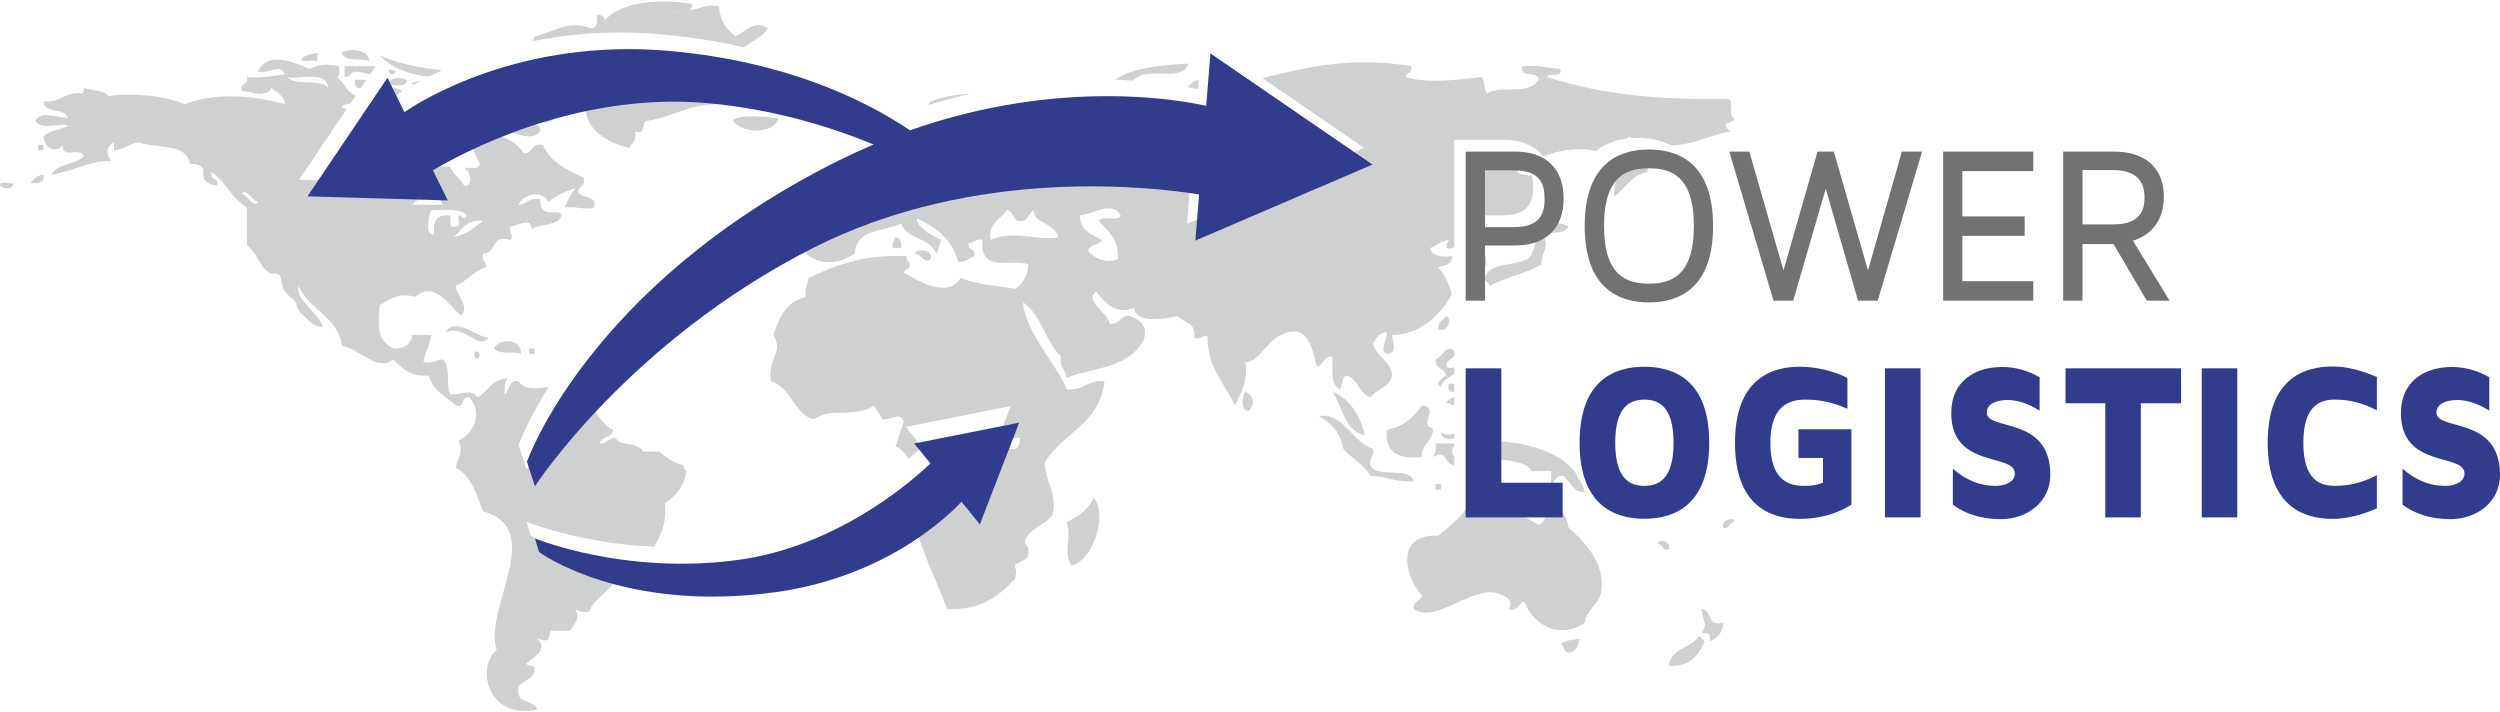 <?xml version="1.0" encoding="UTF-8"?>
<!DOCTYPE svg PUBLIC "-//W3C//DTD SVG 1.1//EN" "http://www.w3.org/Graphics/SVG/1.1/DTD/svg11.dtd">
<!-- Creator: CorelDRAW 2019 (64-Bit) -->
<svg xmlns="http://www.w3.org/2000/svg" xml:space="preserve" width="200px" height="57px" version="1.1" style="shape-rendering:geometricPrecision; text-rendering:geometricPrecision; image-rendering:optimizeQuality; fill-rule:evenodd; clip-rule:evenodd"
viewBox="0 0 200.59 56.92"
 xmlns:xlink="http://www.w3.org/1999/xlink"
 xmlns:xodm="http://www.corel.com/coreldraw/odm/2003">
 <defs>
  <style type="text/css">
   <![CDATA[
    .fil1 {fill:#323C8D}
    .fil0 {fill:#CFD0D0;fill-rule:nonzero}
    .fil3 {fill:#727271;fill-rule:nonzero}
    .fil2 {fill:#323C8D;fill-rule:nonzero}
   ]]>
  </style>
 </defs>
 <g id="Layer_x0020_1">
  <path class="fil0" d="M28.52 6.28c-0.18,0.56 0.14,0.7 0.45,0.64l0.43 -0.64 -0.88 0z"/>
  <path class="fil0" d="M32.66 6.28c-0.45,-0.15 -1.15,-0.28 -1.42,0.15l0.14 0.28c0.58,0.01 1.25,0.12 1.28,-0.43z"/>
  <path class="fil0" d="M31.79 5.63c-1.04,-0.61 -0.53,0.71 0,0z"/>
  <polygon class="fil0" points="3.48,11.51 3.05,11.51 3.05,11.94 3.48,11.94 "/>
  <path class="fil0" d="M2.4 14.56c0.62,0.04 1.18,0.02 1.09,-0.66 -0.56,0.03 -0.77,0.4 -1.09,0.66z"/>
  <path class="fil0" d="M47.47 7.59l0.43 0 0 0.43 -0.43 0 0 -0.43zm3.04 4.14c0.2,-0.39 0.61,-0.56 0.44,-1.31 1,0.34 0.4,-0.9 1.09,-0.87 1.95,-0.3 3.2,-1.3 5.44,-1.31 0.32,-0.71 -1.22,-0.63 -0.43,-1.09 0.38,0.2 0.27,0.89 1.08,0.66 0.09,-0.37 0.02,-0.57 -0.07,-0.77 -0.61,-0.08 -1.23,-0.15 -1.87,-0.21 -3.09,-0.29 -6.06,-0.07 -8.77,0.42 0.02,0.04 0.03,0.07 0.05,0.12 -0.76,-0.17 -0.96,0.2 -1.09,0.65 0.26,0.11 0.49,0.24 0.65,0.44 -0.2,1.81 1.97,3.01 3.48,3.27z"/>
  <polygon class="fil0" points="42.46,28.27 42.89,28.27 42.89,27.84 42.46,27.84 "/>
  <path class="fil0" d="M23.08 6.06c0.72,0.25 3.09,-0.63 3.27,0.88 -0.56,-0.83 -2.68,-0.09 -3.27,-0.88zm-3.7 9.37c0.3,-0.5 0.9,0.53 1.31,0.65 -0.39,0.58 -0.8,-0.64 -1.31,-0.65zm16.11 0.87l-2.39 0c0.57,-0.73 2.05,-1.21 2.39,0zm1.96 0.87c-0.05,0.27 -0.43,0.22 -0.43,0 -0.6,-0.16 0.15,1.03 -0.44,0.87 -0.65,0.22 -0.39,-0.49 -0.44,-0.87 -1.09,-0.15 -1.43,0.45 -1.3,1.52 -0.83,0.1 -0.41,-1.7 -0.22,-1.96 1.04,0.05 2.39,-0.21 2.83,0.44zm1.31 0.43c-0.7,0.54 -1.36,1.12 -2.4,1.31 0.72,-0.52 1,-1.47 2.4,-1.31zm3.82 25.24l-0.33 -1.1c0,0 4.18,1.73 10.24,2 0.52,-0.93 1.03,-1.87 0.86,-3.49 0.87,-0.58 1.55,-1.35 1.74,-2.61 -0.17,-0.05 -0.26,-0.19 -0.22,-0.44 -0.85,-0.17 -1.42,-0.61 -1.96,-1.09l-1.31 0c-0.5,-0.89 -1.98,-0.36 -2.17,-1.09 -0.64,-0.05 -0.67,0.5 -1.31,0.44 0.15,-0.58 0.99,-0.46 1.09,-1.09 -0.73,-0.29 -1.05,-0.99 -1.53,-1.52 -0.7,0.12 -1.16,0 -1.53,-0.2 -2.59,2.89 -3.9,4.91 -3.9,4.91l-0.63 -1.98c0,0 0.64,-1.84 2.39,-4.65 -0.83,0.1 -2.03,0.28 -2.42,-0.48 -0.83,-0.11 -0.68,0.77 -1.09,1.09 -0.03,-0.54 -0.03,-1.05 0.22,-1.31 -1.26,0.06 -1.55,1.07 -2.4,1.53 -0.52,-0.72 -1.24,-0.24 -2.18,-0.22 -0.42,-0.74 0.08,-2.39 -0.65,-2.83 -0.51,0.07 -0.82,0.34 -1.52,0.22 0.16,-0.79 0.51,-1.38 0.65,-2.18l-1.52 0c-0.14,0.73 -0.61,1.13 -1.53,1.09 -1.28,-0.65 -1.29,-1.71 -1.09,-3.49 0.91,-0.53 1.52,-1.02 2.83,-0.65 1.67,-1.41 2.76,0.84 3.71,1.52 0.66,-0.88 -0.38,-1.55 -0.44,-2.39 0.87,-0.44 1.43,-1.18 2.4,-1.52 0.08,-0.53 -0.4,-0.48 -0.22,-1.09 1.1,0.01 0.6,-1.58 2.17,-1.09 0.41,-0.42 -0.12,-0.4 0,-1.09 0.78,-0.07 1.65,-0.81 1.75,0.22 0.69,-0.47 2.09,-0.23 2.39,-1.09 -0.24,-0.71 -1.74,0.44 -1.74,-1.31 -0.91,-0.18 -1.03,0.43 -1.74,0.44 0.38,-0.85 1.92,-1.24 2.39,-0.22 0.6,-0.49 1.33,-0.85 2.18,-1.09 -0.34,0.46 -0.63,0.97 -0.87,1.53 1.2,-0.09 1.51,0.23 2.39,0 0.23,-1.1 -1.13,-0.61 -1.3,-1.31 0.09,-0.42 0.62,-0.39 0.43,-1.09 -1.35,-0.6 -2.66,-1.25 -3.26,-2.61 -0.96,-0.23 -0.72,0.73 -1.53,0.65 -0.61,-0.9 -1.62,-1.58 -3.7,-1.52 -0.61,1.01 -0.26,1.57 0.22,2.39 -0.37,0.66 -0.98,0.06 -1.31,0.44 0.5,-0.13 0.79,1.5 0,1.3 -0.26,-0.61 -0.9,-0.83 -1.09,-1.52 -0.44,0.01 -1.01,-0.02 -1.61,-0.12l0.73 1.5 -11.26 -0.34 3.8 -5.64c-0.14,-0.04 -0.28,-0.09 -0.36,-0.19 0.1,-0.2 0.38,-0.24 0.67,-0.26l0.45 -0.67c-0.79,-0.22 -0.92,-1.1 -1.56,-1.47 0.32,-0.04 0.2,-0.52 0.22,-0.87 -1.12,-0.21 -1.51,-0.17 -2.4,0.22 -1.22,-0.56 -3.41,-1.47 -4.13,0.22 0.89,0.22 1.85,-0.74 2.17,0.22 -0.99,0.09 -1.84,0.33 -3.05,0.21 0.17,0.67 -0.59,0.42 -0.43,1.09 0.73,0.09 2.05,0.6 2.39,-0.21 0.44,0.36 1.02,0.58 1.09,1.3 -2.48,-0.7 -5.57,-0.99 -8.05,0 -1.53,-0.69 -4.27,-0.95 -6.1,-0.65 -0.38,-0.49 -1.31,-0.43 -1.96,-0.65 -0.05,0.16 0,0.42 -0.22,0.43 -1.38,-0.14 -1.68,0.79 -3.04,0.65 0.06,1.03 1.73,0.45 1.95,1.31 -0.9,0 -2.12,-0.61 -2.61,0.22 0.37,0.86 2.26,0.11 2.61,0.43 -0.6,0.35 -1.56,0.32 -1.95,0.87 0.09,0.88 0.98,1.4 1.52,0.66 0.06,1.21 1.17,0.09 1.74,0.87 -0.64,0.74 -2.18,0.57 -2.61,1.52 1.87,-0.3 3.06,-1.17 4.79,-1.09 -0.38,-0.51 -0.5,-1.11 0.22,-1.52l0 0.65c0.8,-0.07 1.2,-0.53 1.96,-0.65 1.42,0.54 3.89,0.03 4.13,1.74 0.54,-0.03 0.91,0.11 1.09,0.44 -0.17,0.97 0.39,1.21 1.09,1.3 0.16,-0.67 -0.6,-0.41 -0.44,-1.08 1.12,0.76 1.64,2.14 2.83,2.83l0 3.04c0.82,0.56 0.95,1.63 1.75,2.18 0.29,0.2 0.64,-0.03 0.87,0.22 0.19,0.21 0.13,0.85 0.43,1.3 0.3,0.46 0.74,0.55 0.87,0.88 0.08,0.18 0.03,0.46 0.44,0.87 0.51,0.51 1,1.15 1.74,1.09 -0.41,-1.19 -2.21,-2.14 -1.96,-3.27 0.84,1.92 3.12,2.39 3.49,4.79 1.4,0.23 2.83,2.14 4.13,1.09 0.67,0.71 1.34,1.42 2.83,1.3 0.32,1.22 1.38,1.67 2.18,2.4 0.81,0.23 0.34,-0.82 1.09,-0.65 1.07,1.24 0.39,2.87 -0.87,3.48 0.4,1.05 -0.07,1.21 -0.22,2.18 1.26,0.62 1.62,2.15 2.18,3.48 5.13,1.45 -0.01,7.83 1.09,11.11 -1.77,1.55 -0.55,5.68 3.26,4.79 -0.27,-0.82 -1.77,-0.41 -1.52,-1.75 0.28,-0.66 1.3,-0.58 1.3,-1.52 0,-0.36 -0.6,-0.12 -0.65,-0.44 0.65,-0.52 1.75,-1.11 0.87,-1.96 1.21,0.35 0.8,-0.07 1.09,-0.65l1.52 0c0.37,-0.55 0.86,-0.97 0.44,-1.74 0.25,0.18 0.58,0.29 1.09,0.22 0.54,-1.35 2.11,-1.66 2.36,-3.3 -4.61,-1.04 -7.03,-2.82 -7.03,-2.82z"/>
  <path class="fil0" d="M43.33 10.42c0.18,-0.83 -1.05,-0.26 -0.87,-1.09 0.76,0.31 1.78,0.74 2.18,-0.22 -0.51,-0.37 -1.35,-0.41 -1.95,-0.7 -1.53,0.48 -2.92,1.01 -4.12,1.52 2.1,0.02 3.87,1.62 4.76,0.49z"/>
  <path class="fil0" d="M0 14.77c0.28,0.3 1.07,0.34 1.09,-0.21 -0.32,0.12 -1.13,-0.26 -1.09,0.21z"/>
  <path class="fil0" d="M34.39 6.02c0.34,-0.16 0.7,-0.34 1.09,-0.51 -1.88,-0.19 -3.58,-0.54 -5,-1.19 0.81,0.94 2.36,1.56 3.91,1.7z"/>
  <path class="fil0" d="M96.18 6.28c-0.43,0.07 -0.64,0.35 -0.9,0.58 0.35,0.07 0.64,0.13 0.83,0.17l0.07 -0.75z"/>
  <path class="fil0" d="M77.88 7.41c-1.09,0.03 -2.17,0.2 -3.2,0.61 -0.06,0.1 -0.14,0.19 -0.21,0.29 1.16,-0.36 2.3,-0.65 3.41,-0.9z"/>
  <path class="fil0" d="M90.92 6.34c1.06,-1.24 3.96,0.22 4.45,-1.36 -1.63,0.08 -4.4,0.25 -5.92,1.29 0.51,0.02 1,0.04 1.47,0.07z"/>
  <path class="fil0" d="M27.65 6.06c0.65,-0.01 0.25,-0.34 0.87,-0.43 0.34,-0.05 0.82,0.17 1.19,0.21l0.43 -0.65 -2.49 0 0 0.87z"/>
  <path class="fil0" d="M62.49 9.33c-0.96,0.02 -3.1,-0.41 -3.7,0.22 0.73,1.03 3.24,1.2 3.7,-0.22z"/>
  <path class="fil0" d="M29.61 4.76c0.01,-0.91 -1.56,-1.06 -2.18,-0.66 0.18,0.78 1.47,0.42 2.18,0.66z"/>
  <path class="fil0" d="M34.04 6.2c0.09,-0.04 0.19,-0.09 0.28,-0.14 -0.04,0 -0.09,0 -0.14,0 -0.03,0.06 -0.08,0.1 -0.14,0.14z"/>
  <path class="fil0" d="M31.57 6.94c-0.01,0.04 -0.01,0.08 -0.02,0.12l0.23 0.47c0.11,-0.08 0.28,-0.18 0.48,-0.31 -0.14,-0.16 -0.35,-0.28 -0.69,-0.28z"/>
  <path class="fil0" d="M25.48 4.1c-0.49,0.17 -1.18,0.13 -1.31,0.66l1.31 0 0 -0.66z"/>
  <path class="fil0" d="M54.22 0.84c1.44,-0.38 -1.77,0.55 0,0zm-1.21 1.79c2.44,0.21 4.67,0.58 6.7,1.05 0.61,-0.54 1.48,-0.82 1.91,-1.53 -1.07,-0.75 -1.91,0.33 -2.61,0.65 -0.69,-0.55 -1.25,-1.22 -1.31,-2.4 -1.03,-0.29 -2.14,0.46 -2.4,0.22 0.17,-0.05 0.26,-0.18 0.22,-0.43 -2.55,-0.42 -5.69,-0.21 -6.97,1.3 -0.08,-0.27 -0.28,-0.44 -0.65,-0.43 0.03,0.54 0.04,1.05 -0.43,1.09 -1.95,-0.71 -3.05,0.32 -4.58,0.65 -0.04,0.14 -0.1,0.27 -0.16,0.38 2.95,-0.59 6.41,-0.9 10.28,-0.55z"/>
  <path class="fil0" d="M33.07 6.73c0.23,-0.13 0.48,-0.27 0.76,-0.42 -0.22,0.08 -0.5,0.12 -0.73,0.19 -0.02,0.08 -0.03,0.16 -0.03,0.23z"/>
  <path class="fil0" d="M116.05 25.22c-0.24,0.34 -0.71,0.46 -0.65,1.09 0.73,0.28 1.15,-0.85 0.65,-1.09z"/>
  <path class="fil0" d="M116.05 32.19c0.2,0.06 0.42,0.15 0.63,0.24l0 -0.69c-0.29,0.1 -0.53,0.25 -0.63,0.45z"/>
  <path class="fil0" d="M116.68 35.08l0 -0.43c-0.36,0.08 -0.62,0.17 -1.06,-0.06 -0.06,0.41 0.52,0.55 1.06,0.49z"/>
  <path class="fil0" d="M106.91 31.32c0.85,1.18 0.93,3.13 2.61,3.49 -0.42,-1.61 -1.15,-2.92 -2.61,-3.49z"/>
  <path class="fil0" d="M122.58 20.65c-1.08,0.59 -3.08,0.26 -3.48,1.53 0.05,0.31 0.36,0.36 0.44,0.65 1.17,-0.72 2.67,-0.88 4.13,-1.74 0.02,-1.12 0.82,-1.56 0,-2.4 0.66,-0.28 1.94,0.05 2.18,-0.65 -0.52,-0.28 -1.32,-0.28 -1.74,-0.65 -1.1,0.5 -0.63,2.56 -1.53,3.26z"/>
  <path class="fil0" d="M109.96 37.2c-0.16,-0.67 0.37,-0.64 0.21,-1.31 -1.67,-0.51 -2.48,-3.03 -4.35,-2.61 1,0.53 1.74,1.31 1.96,2.61 0.68,0.78 1.66,1.25 2.18,2.18 1.37,-0.02 1.72,0.48 3.48,0.44 -0.32,-1.28 -3.01,-0.19 -3.48,-1.31z"/>
  <path class="fil0" d="M116.27 30.67c-0.16,0.52 0.07,0.66 0.41,0.67l0 -0.67c-0.12,-0.02 -0.26,-0.02 -0.41,0z"/>
  <path class="fil0" d="M118.23 21.76c1.44,0.06 1.14,-1.68 0.43,-2.2 0.41,-0.18 0.69,-0.61 1.02,-0.93l-1.45 0 0 3.13z"/>
  <path class="fil0" d="M133.03 43.51c0.44,0.01 0.28,0.6 0.88,0.44 0.22,-0.55 -0.74,-0.97 -0.88,-0.44z"/>
  <path class="fil0" d="M136.52 48.74c0.14,1.1 0.54,1.08 0,1.96 0.56,-0.13 0.78,0.09 0.65,0.65 0.6,-0.27 1.06,-0.68 1.09,-1.52 -1.34,0.39 -0.85,-1.04 -1.74,-1.09z"/>
  <path class="fil0" d="M138.26 42.21c0.59,0.16 0.44,-0.43 0.87,-0.44l0 -0.22c-0.57,-0.06 -0.94,0.08 -0.87,0.66z"/>
  <path class="fil0" d="M136.3 50.92c-0.58,1.01 -2.27,0.92 -2.39,2.39 1.65,0.06 2.39,-0.8 2.83,-1.96 -0.05,-0.24 -0.25,-0.34 -0.44,-0.43z"/>
  <path class="fil0" d="M129.65 12.76c-0.14,0.2 -0.26,0.42 -0.32,0.71 0.68,0.84 -0.03,1.57 0.22,2.17 0.85,-0.67 1.34,-1.7 2.61,-1.95 0.09,-0.36 0.12,-0.79 0.19,-1.17 -0.32,-0.05 -0.65,-0.07 -0.97,-0.07 -0.57,0 -1.18,0.06 -1.73,0.31z"/>
  <path class="fil0" d="M125.85 42.21c-0.14,-1.12 -0.82,-1.69 -1.39,-2.37l0 0.61 -0.52 0c0.06,0.63 0.21,1.25 -0.49,1.54 -0.58,-0.39 -1.6,-0.71 -1.53,-1.54l-2.72 0c-0.1,0.13 -0.2,0.28 -0.32,0.45 -0.3,-0.07 -0.37,-0.36 -0.65,-0.45l-0.36 0c-0.03,0.01 -0.05,0.01 -0.08,0.02 -0.6,0.99 -1.54,1.65 -2.39,2.39 -3.47,-0.19 -2.71,3.3 -1.31,4.79 -0.07,0.51 -0.75,0.41 -0.65,1.09 1.61,1.21 4.59,-1.73 6.53,-1.31 0.35,0.08 1.68,0.48 1.09,1.31 0.82,0.36 0.99,-1.01 1.31,-0.44 0.78,1.85 2.94,2.87 4.79,1.53 0.09,-1.01 1.14,-1.48 1.3,-2.4 0.41,-2.36 -1.31,-4.05 -2.61,-5.22z"/>
  <path class="fil0" d="M126.07 52.22c0.43,-0.15 0.58,-0.58 0.65,-1.09 -0.57,0.09 -1.19,0.12 -1.52,0.44 0.42,0.09 0.17,0.84 0.87,0.65z"/>
  <path class="fil0" d="M99.94 31.32c-0.3,0.29 -0.42,1.52 0.22,1.53 0.56,-0.42 0.45,-1.26 -0.22,-1.53z"/>
  <path class="fil0" d="M39.63 27.84c0.68,0.59 1.57,0.14 2.18,0.43 0.03,-1.25 -1.77,-1.3 -2.18,-0.43z"/>
  <path class="fil0" d="M88.18 17.6c0.92,1.09 1.48,1.28 1.53,3.05 -0.89,0.43 -1.92,-0.04 -2.4,-0.65 0.07,-0.59 0.92,-0.39 1.09,-0.87 -0.8,-0.44 -1.74,-0.73 -1.74,-1.96 1.15,-0.14 2.58,-1.24 3.26,0 -0.18,0.54 -1.51,-0.07 -1.74,0.43zm-8.71 1.53c-0.2,-1.44 0.84,-1.63 1.31,-2.4 0.51,0.07 0.49,0.68 0.87,0.87 0.9,0.18 0.82,-0.63 1.31,-0.87 -0.16,1.01 1.65,1.01 1.96,2.18 -1.79,0.3 -3.57,-0.61 -5.45,0.22zm1.53 16.76c-0.1,-0.68 0.19,-0.97 0.87,-0.87 -0.08,0.51 -0.14,1.02 -0.87,0.87zm25.91 -7.4c0.01,1.08 -0.17,2.35 0.65,2.61 0.12,-0.38 0.11,-0.9 0.44,-1.08 1.04,0.19 0.99,1.47 1.96,1.74 0.49,-0.67 1.52,-0.8 1.74,-1.74 -0.1,-1.29 -1.32,-1.45 -1.53,-2.62 0.28,-0.37 0.45,-0.85 1.09,-0.87 0.14,0.54 -0.79,1.7 0.22,1.74 0.65,-0.37 0.24,-0.79 0.22,-1.52 2.05,0.05 3.88,-1.5 4.79,-3.27 -0.22,-0.87 -0.61,-1.56 -1.09,-2.17 0.53,-0.13 1.12,-0.19 1.09,-0.88 -0.88,0.08 -1.6,0 -1.74,-0.65 0.54,-0.18 0.85,-0.6 1.52,-0.65 -0.12,0.17 -0.23,0.35 -0.22,0.65 0.24,0.1 0.45,0.03 0.63,-0.07l0 -8.61 3.99 0c1.43,0 2.49,0.48 3.14,1.33 1.3,-0.52 2.83,-0.76 4.26,-0.44 0.71,-0.58 1.55,-0.88 2.39,-0.99 0.12,-0.06 0.25,-0.11 0.4,-0.15 0,0.05 0.02,0.08 0.04,0.11 0.16,-0.01 0.32,-0.02 0.48,-0.02 0.89,0 1.83,0.15 2.67,0.61 1.95,-0.05 3.12,-0.88 4.86,-1.13 -0.26,-0.1 -0.44,-0.28 -0.43,-0.65 0.35,0.06 0.37,-0.21 0.65,-0.22l0 -0.22c-0.52,-0.14 0.03,-1.34 -0.43,-1.52 -5.41,0.07 -9.8,-0.25 -14.59,-1.75 0.15,-0.43 1.3,0.14 1.09,-0.65 -1,-0.09 -1.85,-0.33 -3.05,-0.22 -0.24,1.04 1.3,0.3 1.3,1.09 -0.86,1.33 -2.95,0.36 -4.13,1.09 -0.3,-0.28 -0.14,-1.03 -0.44,-1.31 -2.27,0.27 -4.46,0.5 -6.09,0 0,-0.43 0.59,-0.27 0.43,-0.87 -4.48,-0.77 -8.14,-0.01 -11.92,0.96l8.15 5.59 -14.21 6.1 0.3 -3.7c-3.14,-0.51 -15.46,-2.07 -27.62,2.79 0.01,0.07 0.02,0.15 0.01,0.24 0.19,1.28 -1.33,0.86 -2.46,0.83 -0.19,0.09 -0.38,0.18 -0.56,0.27 0.05,0.79 -0.19,1.28 -0.24,1.95 1.18,1 2.66,0.85 3.92,0 0.05,-1.98 2.32,-1.75 3.7,-2.4 0.47,1.27 2.36,1.12 2.83,2.4 0.22,-0.29 0.21,-0.81 0.43,-1.09 -0.78,-0.32 -2.15,-1.18 -1.96,-1.74 1.51,0.74 2.83,1.67 3.27,3.48 0.68,0.1 0.85,-0.31 1.31,-0.44 0.16,-0.67 -0.6,-0.41 -0.44,-1.08 0.53,0.09 0.47,-0.4 1.09,-0.22 -0.23,2.73 2.38,1.48 3.7,1.96 -0.08,0.94 -0.45,1.58 -1.09,1.96 -1.4,-0.26 -2.86,-0.27 -4.35,-0.87 -1.06,1.68 -3.38,0.25 -4.57,-0.44 0.09,-0.34 0.68,-0.19 0.43,-0.87 -0.21,-0.01 -0.17,-0.27 -0.22,-0.44 -3.36,-0.17 -5.67,0.72 -7.84,1.75 -0.06,0.51 -0.34,0.81 -0.21,1.52 -1.55,0.34 -2.14,1.63 -2.62,3.05 0.87,1.42 -0.46,1.8 -0.21,3.7 1.32,0.42 1.72,1.84 2.61,2.61 0.95,0.82 0.9,0.2 1.96,0 0.95,-0.17 2.67,0.13 3.7,-0.65 0.2,0.39 0.53,0.64 0.65,1.09 0.78,0.16 1.5,-0.68 1.75,0.22 -0.21,0.66 -0.44,1.3 -0.66,1.96 0.47,0.22 0.79,0.58 1.05,1.01 0.48,-0.41 0.85,-0.74 1.08,-0.97l-1.3 -1.59 8.42 -1.67 -3.15 8.15 -1.47 -1.81c-0.34,0.36 -1.41,1.45 -3.18,2.69 0.64,2.67 1.8,4.83 2.69,7.25 2.74,0.13 4.16,-1.06 5.44,-2.4 0.15,-0.67 0.15,-0.41 0,-1.08 0.33,-0.41 1.13,-0.33 1.09,-1.09 0.09,-0.53 -0.4,-0.48 -0.22,-1.09 0.48,-0.9 1.66,-1.1 2.18,-1.96 0.32,-1.92 -0.64,-2.55 -0.65,-4.14 1.4,-2.37 4.45,-3.09 4.79,-6.53 -1.36,-0.13 -1.64,0.83 -3.05,0.65 -0.67,-1.87 -3.35,-4.58 -3.48,-6.96 1.47,0.99 1.78,3.15 3.04,4.35 -0.18,0.91 0.43,1.03 0.44,1.74 0.82,-0.53 3.56,-0.71 5.01,-1.74 1.52,-1.09 1.92,-2.7 0,-3.27 -0.73,0 -0.75,0.71 -1.53,0.66 -0.14,-0.95 -2.14,-1.86 -1.09,-2.61 0.67,0.86 1.54,1.92 3.05,1.3 0.06,1.31 2.54,0.9 3.49,0.65 0.44,0.57 1.52,0.51 1.3,1.75 0.54,0.28 1.06,-0.49 1.09,0 0.02,2.51 1.4,3.68 2.18,5.44 0.5,-0.95 1.04,-1.86 0.87,-3.48 1.03,0.03 1.68,-1.65 2.83,-2.18 1.73,-0.8 2.38,0.16 2.83,2.39 0.36,0.56 0.58,-0.85 1.31,-0.65z"/>
  <path class="fil0" d="M71.85 18.91c-0.07,0.3 -0.31,0.42 -0.21,0.87l0.65 0c0.06,-0.49 -0.05,-0.82 -0.44,-0.87z"/>
  <path class="fil0" d="M73.38 20.22c0.58,0.05 0.82,0.91 1.3,0.43 0.28,-0.73 -1.1,-0.9 -1.3,-0.43z"/>
  <path class="fil0" d="M39.19 26.97c-1.01,-0.06 -2.57,-1.71 -3.48,-0.44 1.78,-0.63 2.63,1.54 3.48,0.44z"/>
  <path class="fil0" d="M85.57 41.77c0.47,1.16 -0.32,2.45 0.43,3.49 1.75,-0.5 2.89,-4.11 1.75,-5.45 -0.42,0.97 -1.25,1.52 -2.18,1.96z"/>
  <path class="fil0" d="M124.48 14.1c0.04,0.24 0.06,0.5 0.06,0.77 0,0.74 -0.15,1.36 -0.41,1.9 0.07,0.27 0.24,0.44 0.63,0.4 0.38,-1.4 -0.16,-2.11 0,-3.05 -0.1,-0.01 -0.19,-0.02 -0.28,-0.02z"/>
  <path class="fil0" d="M38.1 28.06c-0.23,1.26 0.95,0.09 0,0z"/>
  <path class="fil0" d="M116.05 30.02c-0.25,0.06 -1.02,0.67 -0.43,0.87 0.14,-0.55 0.65,-0.72 1.06,-1l0 -0.53c-0.32,0.04 -0.65,0.09 -0.63,-0.22 0.07,-0.51 0.76,-0.4 0.66,-1.08 -0.7,-0.64 -0.96,0.49 -1.53,0.65 -0.04,0.76 0.74,0.71 0.87,1.31z"/>
  <path class="fil0" d="M114.53 33.72c0.02,-0.48 0.59,-1.26 -0.44,-1.31 -0.66,0.94 -1.49,1.71 -2.83,1.96 -0.17,1.84 0.98,2.36 2.83,2.18 -0.13,-0.88 0.74,-1.27 0.87,-1.96 0.13,-0.67 -0.47,-0.14 -0.43,-0.87z"/>
  <path class="fil0" d="M120.54 12.61l-2.31 0 0 4.55 2.31 0c2.17,0 2.47,-1.15 2.47,-2.27 0,-0.31 -0.02,-0.62 -0.1,-0.91 -0.45,-0.04 -0.82,-0.12 -1.2,-0.29 0.21,-0.19 0.45,-0.37 0.71,-0.54 -0.36,-0.33 -0.95,-0.54 -1.88,-0.54z"/>
  <path class="fil0" d="M116.68 37.2l0 -0.64c-0.19,-0.39 -0.33,-0.51 0,-0.87l0 -0.23 -1.5 0c0.07,0.5 -0.04,0.83 -0.22,1.09 1.26,-0.66 0.8,0.54 1.72,0.65z"/>
  <polygon class="fil0" points="115.18,39.16 115.62,39.16 115.62,38.72 115.18,38.72 "/>
  <path class="fil0" d="M119.75 35.24c0.75,0.73 0.71,0.72 0.66,1.52 0.92,0.03 2.32,0.34 2.46,0.92l1.59 0 0 1.16c0.29,-0.28 0.3,-0.85 0.95,-0.77 0.63,0.39 0.72,1.32 1.75,1.31 -0.05,-0.21 -0.11,-0.4 -0.18,-0.59 -0.22,-0.3 -0.42,-0.64 -0.59,-1.03 -1.48,-1.91 -4.5,-2.41 -6.64,-2.52z"/>
  <path class="fil1" d="M110.12 13.08l-13 -8.92 -0.34 4.21c-1.91,-0.44 -11.68,-2.29 -23.76,1.96 -3.68,-2.47 -9.99,-5.54 -19.34,-6.37 -11.89,-1.05 -19.87,3.98 -21.23,4.91l-1.36 -2.76 -6.42 9.52 11.26 0.33 -1.19 -2.42c2.18,-1.3 11.43,-6.37 22.12,-5.38 5.26,0.49 9.8,1.89 13.23,3.31 -0.94,0.4 -1.9,0.84 -2.87,1.32 -20.04,10.03 -24.94,24.13 -24.94,24.13l0.64 1.97c0,0 7.54,-11.64 22.36,-19.14 13.14,-6.64 27.5,-4.83 30.93,-4.27l-0.3 3.7 14.21 -6.1zm-35.47 23.98c-1.39,1.33 -7.39,6.67 -15.49,7.75 -9.13,1.22 -16.24,-1.74 -16.24,-1.74l0.33 1.1c0,0 6.67,4.92 18.98,3.22 9.05,-1.25 14.1,-6.37 14.91,-7.26l1.48 1.82 3.15 -8.16 -8.42 1.67 1.3 1.6z"/>
  <path class="fil2" d="M195.49 32.98c0,-0.79 0.97,-1.01 1.67,-1.01 0.83,0 1.71,0.31 2.57,0.86l0 -2.68c-0.86,-0.51 -1.91,-0.83 -2.99,-0.83 -2.14,0 -4.1,1.09 -4.1,3.71 0,4.47 5.1,3.18 5.1,4.83 0,0.7 -0.78,1 -1.55,1 -1.23,0 -2.37,-0.45 -3.42,-1.38l0 2.89c0.98,0.73 2.26,1.16 3.84,1.16 2.16,0 3.98,-1.4 3.98,-3.55 0,-4.77 -5.1,-3.5 -5.1,-5zm-13.54 2.42c0,5.06 2.83,6.11 5.21,6.11 1.17,0 2.39,-0.34 3.55,-0.84l0 -2.67c-1.21,0.63 -2.24,0.86 -3.39,0.86 -1.31,0 -2.51,-0.63 -2.51,-3.46 0,-2.83 1.2,-3.46 2.51,-3.46 1.15,0 2.18,0.23 3.39,0.86l0 -2.67c-1.16,-0.51 -2.38,-0.85 -3.55,-0.85 -2.38,0 -5.21,1.06 -5.21,6.12zm-5.29 5.99l2.85 0 0 -11.96 -2.85 0 0 11.96zm-10.93 -9.16l3.19 0 0 9.16 2.85 0 0 -9.16 3.23 0 0 -2.8 -9.27 0 0 2.8zm-6.32 0.75c0,-0.79 0.97,-1.01 1.67,-1.01 0.83,0 1.71,0.31 2.57,0.86l0 -2.68c-0.86,-0.51 -1.91,-0.83 -2.99,-0.83 -2.14,0 -4.1,1.09 -4.1,3.71 0,4.47 5.1,3.18 5.1,4.83 0,0.7 -0.78,1 -1.55,1 -1.23,0 -2.37,-0.45 -3.42,-1.38l0 2.89c0.98,0.73 2.26,1.16 3.84,1.16 2.16,0 3.98,-1.4 3.98,-3.55 0,-4.77 -5.1,-3.5 -5.1,-5zm-8.17 8.41l2.86 0 0 -11.96 -2.86 0 0 11.96zm-6.94 -4.77l1.97 0 0 1.97c-0.53,0.25 -1.09,0.27 -1.52,0.27 -1.42,0 -2.7,-0.63 -2.7,-3.46 0,-2.82 1.35,-3.46 2.8,-3.46 1.08,0 2.12,0.18 3.38,0.73l0 -2.47c-1.14,-0.56 -2.5,-0.9 -3.82,-0.9 -2.37,0 -5.2,1.06 -5.2,6.12 0,5.04 2.83,6.09 5.2,6.09 1.63,0 3.01,-0.43 4.14,-1.14l0 -6.05 -4.25 0 0 2.3zm-12.36 2.24c-1.21,0 -2.34,-0.61 -2.34,-3.46 0,-2.85 1.13,-3.46 2.34,-3.46 1.21,0 2.34,0.61 2.34,3.46 0,2.85 -1.13,3.46 -2.34,3.46zm0 -9.56c-2.38,0 -5.2,1.06 -5.2,6.1 0,5.04 2.82,6.1 5.2,6.1 2.37,0 5.2,-1.06 5.2,-6.1 0,-5.04 -2.83,-6.1 -5.2,-6.1zm-11.48 0.13l-2.86 0 0 11.96 7.78 0 0 -2.78 -4.92 0 0 -9.18z"/>
  <path class="fil3" d="M169.56 17.88l-2.47 0 0 -4.36 2.41 0c2.12,0 2.57,1.12 2.57,2.19 0,1.08 -0.38,2.17 -2.51,2.17zm1.58 1.31c1.23,-0.38 2.48,-1.4 2.48,-3.53 0,-2.37 -1.56,-3.62 -3.99,-3.62l-4.09 0 0 11.96 1.55 0 0 -4.54 2.49 0 2.67 4.54 1.83 0 -2.94 -4.81zm-15.23 4.81l7.23 0 0 -1.56 -5.69 0 0 -3.64 5 0 0 -1.56 -5 0 0 -3.64 5.69 0 0 -1.56 -7.23 0 0 11.96zm-6.03 -2.43l-2.74 -9.53 -1.31 0 -2.73 9.53 -2.74 -9.53 -1.61 0 3.55 11.96 1.58 0 2.61 -8.99 2.59 8.99 1.58 0 3.56 -11.96 -1.62 0 -2.72 9.53zm-17.58 1.06c-1.67,0 -3.6,-0.52 -3.6,-4.62 0,-4.11 1.93,-4.63 3.6,-4.63 1.68,0 3.61,0.52 3.61,4.63 0,4.1 -1.93,4.62 -3.61,4.62zm0 -10.76c-2.34,0 -5.15,1.06 -5.15,6.14 0,5.07 2.81,6.13 5.15,6.13 2.35,0 5.15,-1.06 5.15,-6.13 0,-5.08 -2.8,-6.14 -5.15,-6.14zm-10.84 6.23l-2.31 0 0 -4.56 2.31 0c2.17,0 2.47,1.15 2.47,2.28 0,1.13 -0.3,2.28 -2.47,2.28zm0.13 -6.06l-3.99 0 0 11.96 1.55 0 0 -4.43 2.44 0c2.46,0 3.87,-1.38 3.87,-3.77 0,-2.38 -1.41,-3.76 -3.87,-3.76z"/>
 </g>
</svg>
